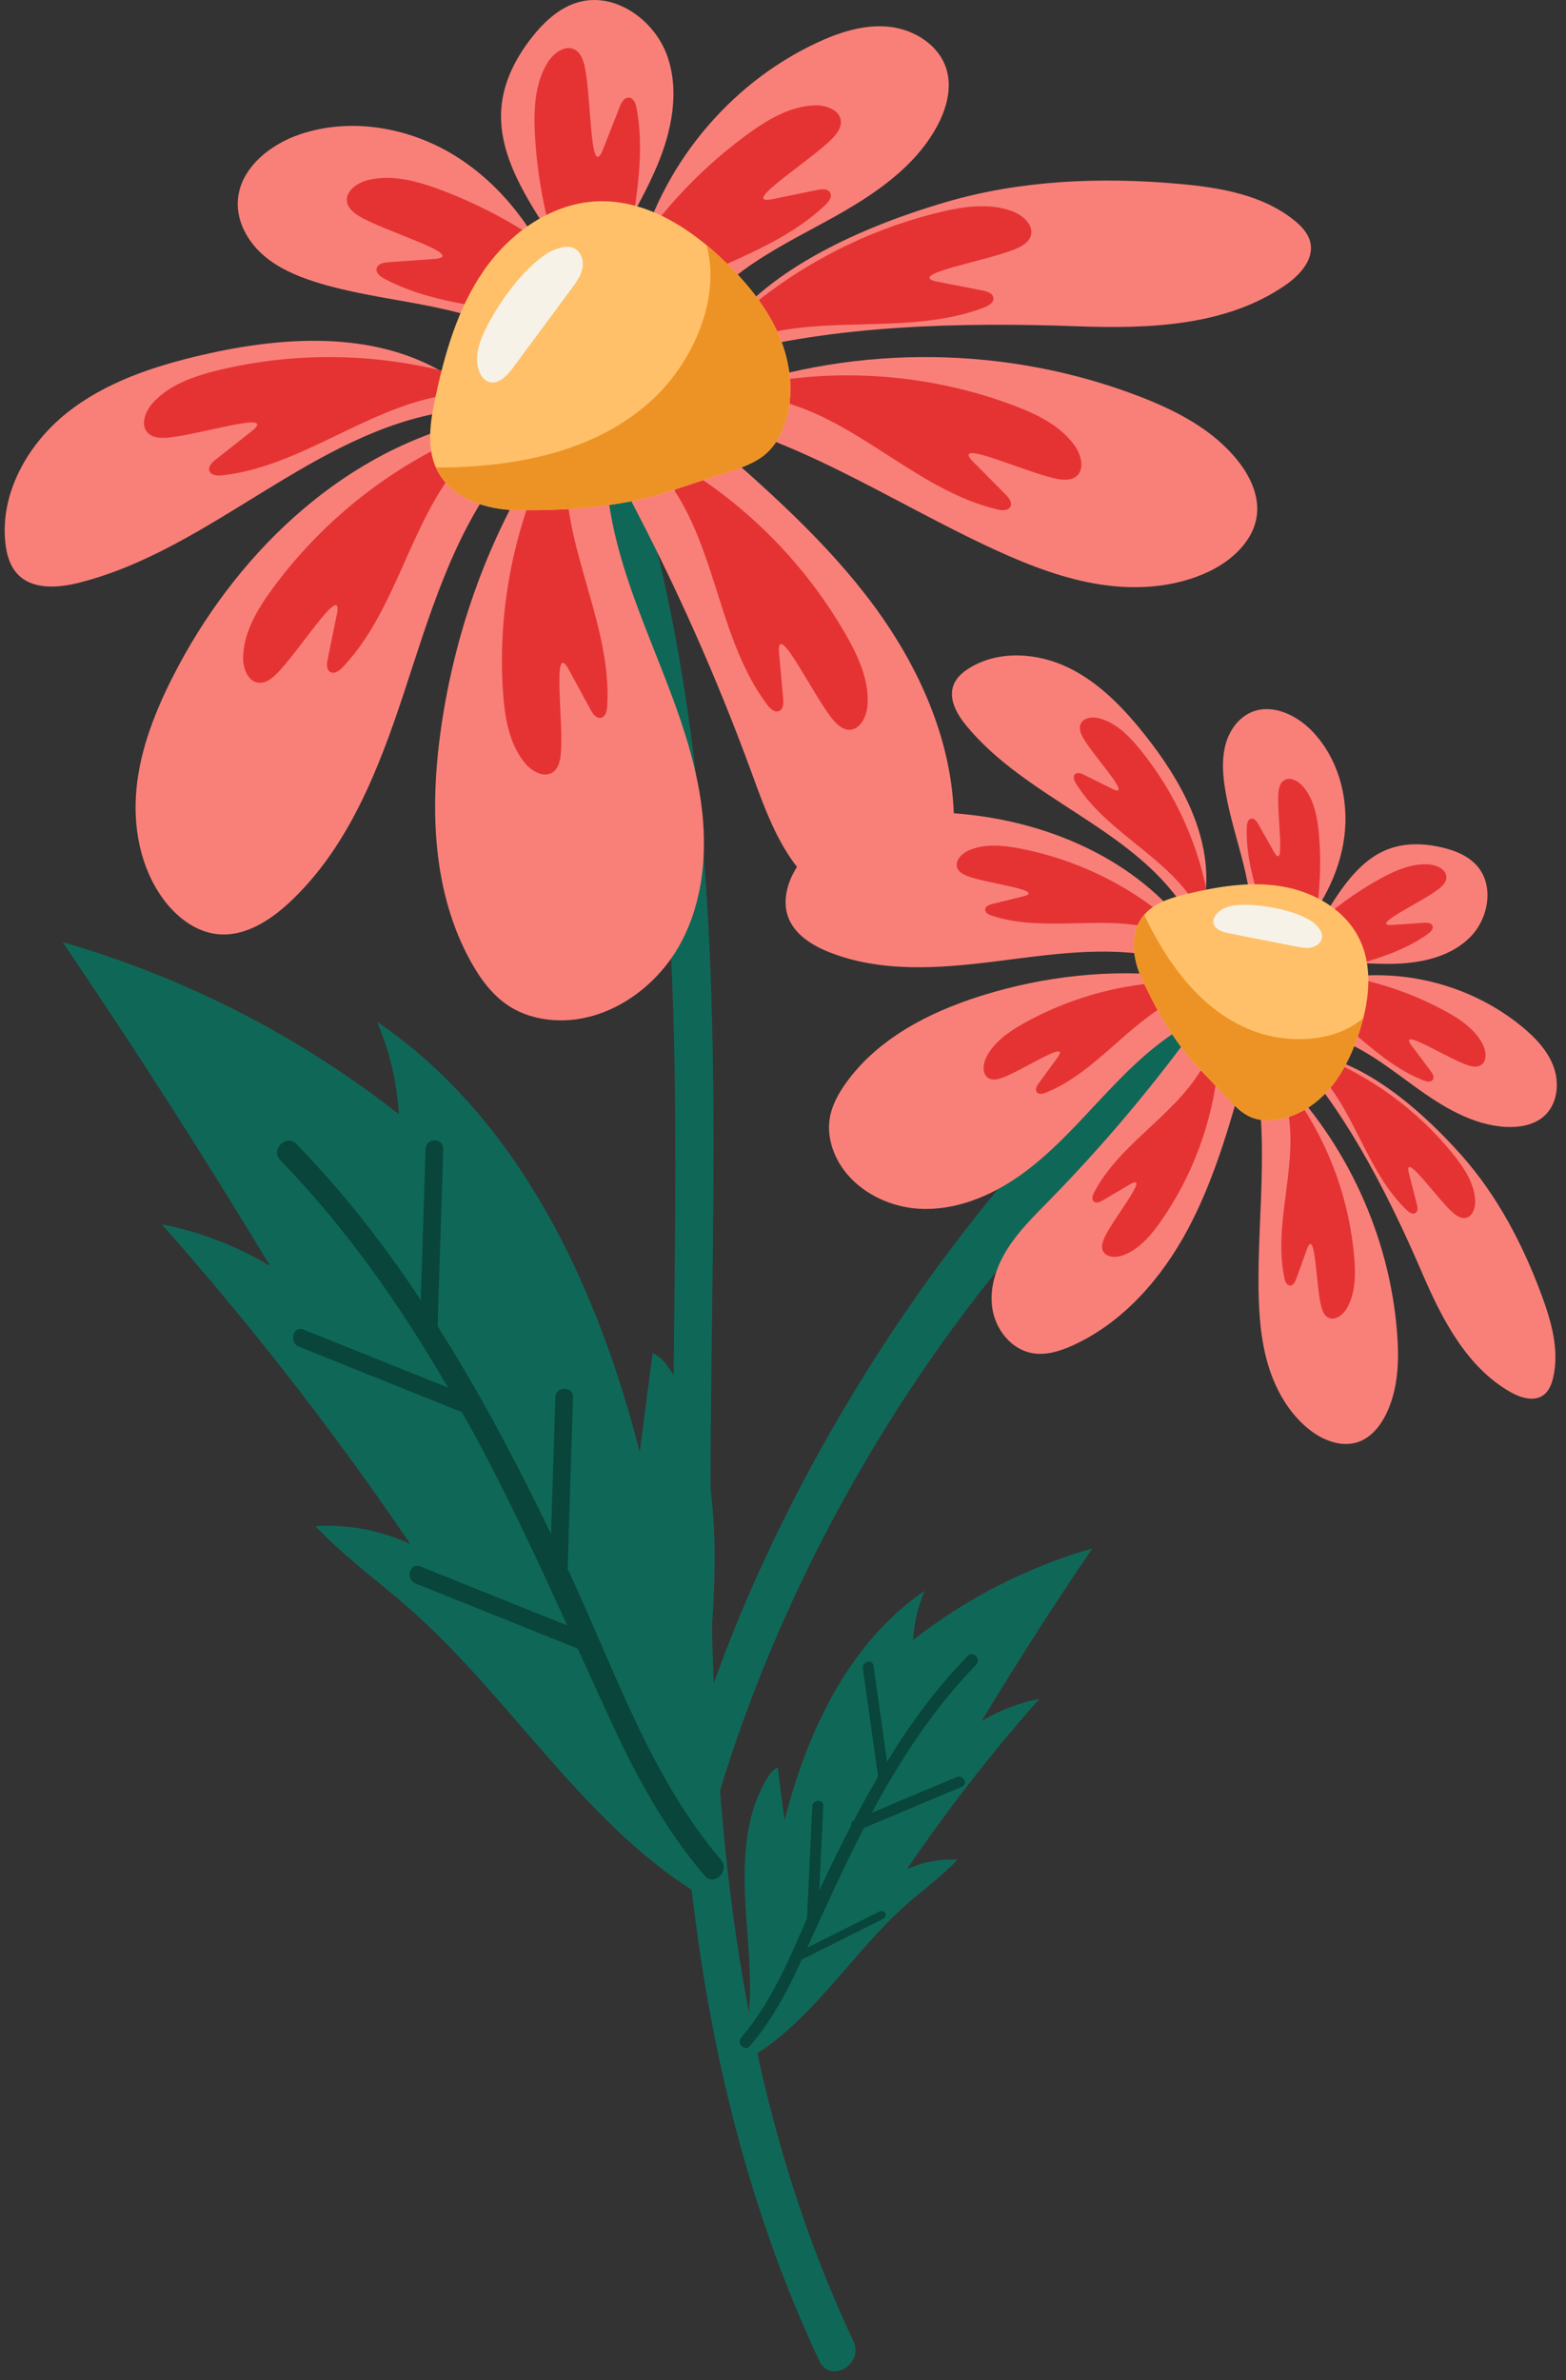 <?xml version="1.0" encoding="utf-8" ?>
<svg xmlns="http://www.w3.org/2000/svg" xmlns:xlink="http://www.w3.org/1999/xlink" width="156" height="237">
	<rect width="100%" height="100%" fill="#333333" stroke="none"/>
	<path fill="#0F6857" transform="translate(58.826 43.575)" d="M0.101 2.407C15.467 51.141 3.261 102.927 11.186 152.678C13.324 166.105 17.011 179.227 22.807 191.548C23.88 193.83 27.262 191.842 26.193 189.569C4.635 143.74 15.021 91.568 11.378 42.868C10.326 28.813 8.127 14.828 3.882 1.365C3.126 -1.033 -0.661 -0.009 0.101 2.407" fill-rule="evenodd"/>
	<path fill="#0F6857" transform="translate(68.738 99.782)" d="M2.76 79.283C10.583 52.916 27.531 25.65 48.822 8.252C50.777 6.655 50.946 -1.379 49.007 0.206C27.216 18.012 8.169 47.58 0.167 74.55C-0.552 76.974 1.236 81.774 1.953 79.356L2.76 79.283Z" fill-rule="evenodd"/>
	<path fill="#F98079" transform="translate(72.025 17.98)" d="M0.613 14.344C5.485 8.226 14.702 4.337 22.209 2.141C29.715 -0.054 37.674 -0.365 45.463 0.332C49.508 0.694 53.741 1.411 56.903 3.96C57.629 4.547 58.315 5.273 58.511 6.186C58.871 7.867 57.477 9.399 56.066 10.382C50.153 14.504 42.44 14.772 35.236 14.509C23.962 14.099 10.854 14.365 0 17.441" fill-rule="evenodd"/>
	<path fill="#F98079" transform="translate(0.467 33.936)" d="M43.749 3.184C36.651 -1.016 27.716 -0.452 19.681 1.408C14.852 2.525 10.001 4.123 6.137 7.227C2.273 10.33 -0.467 15.194 0.067 20.121C0.188 21.246 0.503 22.404 1.278 23.229C2.762 24.808 5.304 24.621 7.405 24.091C20.568 20.771 30.703 9.081 44.124 7.042" fill-rule="evenodd"/>
	<path fill="#F98079" transform="translate(13.505 42.123)" d="M32.797 0C19.999 3.316 9.726 13.438 3.734 25.222C1.964 28.702 0.5 32.403 0.102 36.286C-0.297 40.17 0.455 44.275 2.77 47.419C4.08 49.199 5.986 50.679 8.185 50.901C10.841 51.169 13.333 49.588 15.292 47.773C21.195 42.302 24.227 34.464 26.748 26.82C29.27 19.176 31.573 11.235 36.497 4.867" fill-rule="evenodd"/>
	<path fill="#F98079" transform="translate(43.344 46.172)" d="M10.039 0C5.04 8.048 1.872 17.194 0.558 26.577C-0.534 34.379 -0.263 42.715 3.566 49.6C4.528 51.33 5.742 52.98 7.413 54.042C8.734 54.882 10.291 55.315 11.854 55.412C17.028 55.736 21.973 52.331 24.445 47.775C26.918 43.219 27.211 37.738 26.321 32.631C25.431 27.524 23.443 22.686 21.539 17.864C19.635 13.043 17.786 8.13 17.198 2.98" fill-rule="evenodd"/>
	<path fill="#F98079" transform="translate(62.681 43.449)" d="M0 6.065C4.629 14.836 8.672 23.916 12.093 33.225C13.14 36.073 14.142 38.97 15.767 41.532C17.393 44.093 19.739 46.33 22.652 47.179C25.565 48.026 29.064 47.213 30.836 44.75C32.024 43.098 32.317 40.97 32.348 38.936C32.466 30.991 29.114 23.305 24.401 16.908C19.688 10.511 13.657 5.224 7.671 0" fill-rule="evenodd"/>
	<path fill="#F98079" transform="translate(66.971 35.555)" d="M5.409 3.359C18.559 -1.289 33.358 -1.106 46.389 3.865C50.133 5.293 53.854 7.198 56.345 10.337C57.535 11.837 58.431 13.7 58.249 15.606C57.999 18.218 55.795 20.253 53.422 21.373C50.122 22.931 46.318 23.203 42.709 22.657C39.1 22.112 35.654 20.789 32.333 19.275C21.63 14.392 11.623 7.329 0 5.513" fill-rule="evenodd"/>
	<path fill="#F98079" transform="translate(63.454 2.616)" d="M0 23.55C2.29 14.084 9.052 5.802 17.87 1.665C20.139 0.6 22.625 -0.213 25.118 0.049C27.611 0.311 30.095 1.869 30.826 4.267C31.396 6.135 30.84 8.179 29.92 9.901C27.64 14.168 23.355 16.944 19.115 19.272C14.876 21.601 10.388 23.757 7.158 27.358" fill-rule="evenodd"/>
	<path fill="#F98079" transform="translate(23.681 12.536)" d="M28.044 20.941C21.892 17.497 14.401 17.667 7.684 15.524C5.794 14.921 3.927 14.11 2.451 12.784C0.975 11.458 -0.073 9.549 0.004 7.567C0.129 4.354 3.077 1.916 6.117 0.868C11.327 -0.928 17.291 0.175 21.93 3.151C26.568 6.127 29.946 10.815 32.006 15.926" fill-rule="evenodd"/>
	<path fill="#F98079" transform="translate(49.912 -7.53403e-05)" d="M4.528 22.829C2.112 19.082 -0.405 14.944 0.055 10.509C0.314 8.002 1.528 5.672 3.091 3.696C4.315 2.148 5.846 0.729 7.749 0.206C11.388 -0.794 15.28 1.988 16.548 5.543C17.817 9.098 17.001 13.08 15.528 16.555C14.056 20.031 11.956 23.215 10.517 26.704" fill-rule="evenodd"/>
	<path fill="#E53333" transform="translate(24.215 43.575)" d="M21.522 0C14.146 3.315 7.654 8.576 2.884 15.106C1.421 17.107 0.076 19.358 0.002 21.835C-0.032 22.959 0.482 24.351 1.604 24.417C2.235 24.455 2.797 24.036 3.256 23.601C5.381 21.589 9.812 14.434 9.382 17.39C9.062 18.959 8.742 20.528 8.422 22.096C8.331 22.542 8.292 23.112 8.686 23.34C9.094 23.577 9.585 23.223 9.911 22.88C15.264 17.248 16.524 8.747 21.464 2.748" fill-rule="evenodd"/>
	<path fill="#E53333" transform="translate(14.344 35.555)" d="M31.393 1.815C23.62 -0.418 15.267 -0.594 7.407 1.309C4.998 1.893 2.517 2.741 0.861 4.585C0.109 5.421 -0.398 6.816 0.416 7.591C0.874 8.028 1.573 8.07 2.204 8.035C5.127 7.871 13.131 5.271 10.893 7.25C9.636 8.241 8.378 9.232 7.12 10.223C6.763 10.504 6.365 10.915 6.518 11.343C6.677 11.787 7.281 11.834 7.75 11.783C15.476 10.941 21.928 5.264 29.574 3.875" fill-rule="evenodd"/>
	<path fill="#E53333" transform="translate(34.551 17.712)" d="M28.903 15.082C23.727 8.868 16.915 4.03 9.343 1.19C7.022 0.319 4.493 -0.372 2.087 0.223C0.996 0.492 -0.207 1.362 0.03 2.46C0.164 3.078 0.719 3.506 1.261 3.832C3.77 5.338 11.853 7.683 8.89 8.063C7.293 8.177 5.696 8.29 4.099 8.403C3.645 8.436 3.085 8.552 2.972 8.992C2.853 9.449 3.327 9.826 3.744 10.048C10.608 13.691 19.135 12.619 26.24 15.765" fill-rule="evenodd"/>
	<path fill="#E53333" transform="translate(50.001 45.356)" d="M4.659 0C1.144 7.283 -0.441 15.487 0.106 23.556C0.274 26.028 0.692 28.617 2.229 30.561C2.926 31.443 4.215 32.178 5.117 31.508C5.624 31.13 5.784 30.448 5.856 29.82C6.189 26.912 4.979 18.584 6.551 21.123C7.315 22.53 8.079 23.938 8.844 25.345C9.06 25.744 9.398 26.206 9.845 26.127C10.31 26.046 10.458 25.459 10.487 24.987C10.963 17.231 6.459 9.912 6.382 2.141" fill-rule="evenodd"/>
	<path fill="#E53333" transform="translate(67.226 46.172)" d="M0.25 0C7.208 4.121 13.069 10.076 17.078 17.1C18.307 19.252 19.392 21.639 19.188 24.109C19.095 25.229 18.429 26.555 17.306 26.496C16.675 26.462 16.164 25.983 15.756 25.499C13.87 23.261 10.268 15.655 10.364 18.641C10.507 20.235 10.649 21.83 10.791 23.425C10.832 23.878 10.806 24.449 10.39 24.632C9.957 24.821 9.509 24.414 9.224 24.037C4.535 17.84 4.237 9.252 0 2.737" fill-rule="evenodd"/>
	<path fill="#E53333" transform="translate(77.133 37.377)" d="M0 0.572C7.987 -0.694 16.3 0.154 23.868 3.005C26.187 3.878 28.545 5.024 29.964 7.057C30.607 7.978 30.94 9.425 30.037 10.095C29.53 10.472 28.831 10.429 28.208 10.316C25.328 9.796 17.702 6.237 19.681 8.474C20.808 9.612 21.935 10.749 23.062 11.887C23.382 12.209 23.727 12.665 23.522 13.071C23.31 13.493 22.705 13.466 22.245 13.358C14.681 11.577 8.972 5.153 1.554 2.84" fill-rule="evenodd"/>
	<path fill="#E53333" transform="translate(72.481 20.535)" d="M0 12.024C5.89 6.483 13.238 2.505 21.099 0.603C23.508 0.02 26.102 -0.36 28.418 0.522C29.469 0.922 30.558 1.93 30.189 2.992C29.981 3.589 29.379 3.947 28.802 4.205C26.128 5.396 17.821 6.745 20.716 7.481C22.287 7.787 23.859 8.093 25.431 8.399C25.877 8.486 26.419 8.669 26.478 9.119C26.54 9.587 26.025 9.905 25.584 10.074C18.329 12.859 9.995 10.762 2.56 13.024" fill-rule="evenodd"/>
	<path fill="#E53333" transform="translate(59.352 10.489)" d="M0 21.522C3.315 14.146 8.576 7.655 15.106 2.884C17.107 1.421 19.358 0.076 21.835 0.002C22.959 -0.032 24.351 0.482 24.418 1.604C24.455 2.235 24.036 2.797 23.601 3.256C21.589 5.381 14.434 9.812 17.39 9.382C18.959 9.062 20.528 8.742 22.096 8.422C22.542 8.331 23.112 8.292 23.34 8.686C23.577 9.094 23.223 9.585 22.88 9.911C17.248 15.264 8.747 16.524 2.748 21.464" fill-rule="evenodd"/>
	<path fill="#E53333" transform="translate(53.243 4.787)" d="M7.459 31.496C3.076 24.7 0.495 16.753 0.047 8.678C-0.09 6.203 0.006 3.583 1.293 1.465C1.877 0.504 3.065 -0.384 4.043 0.171C4.593 0.483 4.835 1.14 4.984 1.755C5.672 4.6 5.494 13.014 6.742 10.3C7.328 8.81 7.913 7.32 8.499 5.829C8.665 5.406 8.943 4.906 9.397 4.93C9.868 4.953 10.087 5.518 10.174 5.982C11.599 13.621 8.027 21.438 8.906 29.159" fill-rule="evenodd"/>
	<path fill="#FFC069" transform="translate(42.848 20.038)" d="M24.004 28.83C18.265 30.763 11.836 30.79 8.693 30.763C5.549 30.736 2.085 29.569 0.685 26.755C-0.388 24.599 0.001 22.031 0.497 19.676C1.447 15.167 2.747 10.627 5.383 6.848C8.019 3.07 12.207 0.13 16.813 0.004C21.604 -0.126 25.989 2.724 29.423 6.067C31.596 8.183 33.559 10.579 34.751 13.368C35.944 16.156 36.31 19.379 35.303 22.24C34.929 23.305 34.359 24.321 33.522 25.078C32.448 26.05 31.028 26.527 29.651 26.978C27.769 27.595 25.886 28.213 24.004 28.83" fill-rule="evenodd"/>
	<path fill="#ED9326" transform="translate(43.43 24.426)" d="M34.169 8.98C32.977 6.192 31.014 3.795 28.841 1.68C28.242 1.097 27.605 0.54 26.952 0C28.408 5.245 25.636 11.525 21.699 15.239C16.039 20.579 7.98 22.058 0.475 22.133C0.312 22.135 0.159 22.121 0 22.115C0.036 22.198 0.061 22.285 0.102 22.367C1.503 25.181 4.966 26.349 8.11 26.376C11.254 26.402 17.683 26.376 23.422 24.442C25.304 23.825 27.187 23.208 29.069 22.59C30.445 22.139 31.866 21.662 32.94 20.69C33.776 19.933 34.347 18.917 34.721 17.852C35.728 14.992 35.361 11.768 34.169 8.98" fill-rule="evenodd"/>
	<path fill="#F6F2E7" transform="translate(47.517 24.582)" d="M7.23 0.496C4.521 2.121 2.06 5.771 0.908 8.082C0.231 9.44 -0.337 11.035 0.236 12.44C0.412 12.871 0.717 13.28 1.156 13.437C2.084 13.769 2.962 12.879 3.549 12.087C5.508 9.442 7.466 6.797 9.425 4.152C9.864 3.559 10.313 2.945 10.482 2.228C10.652 1.511 10.469 0.657 9.855 0.249C9.089 -0.261 8.066 0.11 7.23 0.496" fill-rule="evenodd"/>
	<path fill="#F98079" transform="translate(129.417 105.131)" d="M2.117 0C7.384 1.231 12.547 5.838 16.144 9.878C19.741 13.917 22.294 18.799 24.168 23.873C25.141 26.508 25.947 29.366 25.291 32.097C25.14 32.725 24.889 33.369 24.377 33.761C23.433 34.485 22.062 34.068 21.03 33.478C16.701 31.004 14.248 26.264 12.277 21.685C9.191 14.518 5.14 6.406 0 0.535" fill-rule="evenodd"/>
	<path fill="#F98079" transform="translate(94.828 65.266)" d="M25.285 23.526C25.806 17.846 22.804 12.429 19.261 7.96C17.131 5.273 14.695 2.716 11.61 1.221C8.525 -0.274 4.674 -0.544 1.753 1.25C1.086 1.659 0.455 2.199 0.17 2.928C-0.377 4.323 0.493 5.856 1.448 7.012C7.424 14.253 17.733 17.122 22.985 24.904" fill-rule="evenodd"/>
	<path fill="#F98079" transform="translate(78.26 80.878)" d="M39.344 10.7C33.478 3.686 24.108 0.267 14.968 0.015C12.269 -0.06 9.523 0.123 6.978 1.025C4.433 1.927 2.09 3.614 0.811 5.992C0.088 7.338 -0.272 8.968 0.241 10.408C0.861 12.147 2.588 13.236 4.302 13.922C9.471 15.989 15.267 15.56 20.791 14.87C26.316 14.18 31.96 13.266 37.399 14.455" fill-rule="evenodd"/>
	<path fill="#F98079" transform="translate(82.582 96.92)" d="M34.591 0.282C28.08 -0.457 21.426 0.275 15.173 2.236C9.974 3.866 4.845 6.505 1.678 10.939C0.882 12.053 0.21 13.301 0.042 14.66C-0.091 15.735 0.1 16.836 0.502 17.842C1.834 21.171 5.427 23.251 9.007 23.446C12.587 23.641 16.099 22.199 19.026 20.129C21.954 18.059 24.388 15.382 26.836 12.763C29.285 10.144 31.807 7.533 34.851 5.639" fill-rule="evenodd"/>
	<path fill="#F98079" transform="translate(98.781 104.004)" d="M19.06 0C14.951 5.493 10.476 10.711 5.673 15.608C4.203 17.106 2.69 18.591 1.571 20.366C0.452 22.141 -0.251 24.27 0.083 26.342C0.416 28.413 1.962 30.359 4.027 30.736C5.411 30.989 6.828 30.541 8.108 29.957C13.108 27.676 16.916 23.303 19.517 18.462C22.117 13.621 23.633 8.285 25.124 2.995" fill-rule="evenodd"/>
	<path fill="#F98079" transform="translate(124.391 104.181)" d="M2.949 2.741C9.751 9.581 14.024 18.882 14.78 28.499C14.997 31.262 14.91 34.152 13.687 36.639C13.102 37.827 12.204 38.94 10.959 39.39C9.252 40.008 7.328 39.234 5.924 38.084C3.972 36.483 2.675 34.187 1.946 31.77C1.217 29.353 1.022 26.807 0.984 24.283C0.863 16.148 2.31 7.801 0 0" fill-rule="evenodd"/>
	<path fill="#F98079" transform="translate(132.402 97.109)" d="M0.258 0.458C6.852 -0.917 14.032 0.854 19.231 5.137C20.569 6.24 21.814 7.552 22.389 9.188C22.964 10.824 22.727 12.837 21.446 14.005C20.447 14.915 19.005 15.173 17.656 15.109C14.314 14.949 11.309 13.094 8.597 11.135C5.885 9.176 3.208 7.011 0 6.06" fill-rule="evenodd"/>
	<path fill="#F98079" transform="translate(121.828 70.612)" d="M2.787 21.792C3.116 16.927 0.789 12.296 0.137 7.464C-0.047 6.104 -0.093 4.697 0.298 3.381C0.689 2.066 1.571 0.845 2.833 0.306C4.878 -0.569 7.275 0.551 8.831 2.14C11.497 4.864 12.576 8.917 12.091 12.698C11.607 16.478 9.679 19.979 7.095 22.781" fill-rule="evenodd"/>
	<path fill="#F98079" transform="translate(131.428 84.072)" d="M0.646 6.873C2.271 4.252 4.111 1.453 7.019 0.426C8.662 -0.155 10.478 -0.087 12.176 0.304C13.506 0.61 14.847 1.146 15.737 2.18C17.441 4.157 16.856 7.414 15.011 9.261C13.165 11.107 10.435 11.777 7.827 11.887C5.219 11.997 2.607 11.629 0 11.764" fill-rule="evenodd"/>
	<path fill="#E53333" transform="translate(95.301 84.204)" d="M21.228 7.451C16.97 3.824 11.758 1.327 6.264 0.282C4.58 -0.039 2.774 -0.213 1.204 0.476C0.492 0.788 -0.225 1.521 0.066 2.242C0.229 2.648 0.658 2.874 1.065 3.032C2.953 3.764 8.737 4.412 6.763 5.02C5.688 5.285 4.612 5.55 3.537 5.815C3.232 5.89 2.864 6.035 2.838 6.348C2.811 6.674 3.178 6.875 3.489 6.977C8.595 8.653 14.281 6.92 19.493 8.229" fill-rule="evenodd"/>
	<path fill="#E53333" transform="translate(106.962 71.453)" d="M13.445 18.363C12.537 12.844 10.171 7.572 6.651 3.224C5.573 1.892 4.307 0.594 2.664 0.105C1.919 -0.117 0.897 -0.02 0.653 0.718C0.516 1.133 0.697 1.583 0.906 1.967C1.875 3.745 5.872 7.976 3.972 7.164C2.98 6.672 1.988 6.18 0.996 5.687C0.715 5.548 0.34 5.421 0.118 5.643C-0.113 5.874 0.037 6.265 0.208 6.544C3.024 11.121 8.484 13.471 11.618 17.837" fill-rule="evenodd"/>
	<path fill="#E53333" transform="translate(124.193 77.558)" d="M4.325 21.972C6.674 16.896 7.678 11.205 7.208 5.631C7.064 3.923 6.747 2.138 5.662 0.811C5.17 0.209 4.27 -0.285 3.654 0.189C3.307 0.455 3.204 0.929 3.162 1.364C2.964 3.379 3.895 9.124 2.779 7.386C2.235 6.421 1.69 5.457 1.146 4.492C0.992 4.219 0.753 3.903 0.444 3.962C0.124 4.024 0.028 4.432 0.013 4.758C-0.229 10.127 2.969 15.138 3.109 20.511" fill-rule="evenodd"/>
	<path fill="#E53333" transform="translate(97.986 97.758)" d="M20.075 0.001C14.482 -0.036 8.885 1.405 4.006 4.138C2.51 4.976 1.017 6.004 0.257 7.541C-0.087 8.238 -0.165 9.262 0.522 9.626C0.908 9.832 1.382 9.73 1.795 9.588C3.711 8.934 8.557 5.709 7.436 7.445C6.783 8.339 6.131 9.234 5.478 10.129C5.292 10.382 5.104 10.73 5.286 10.987C5.475 11.253 5.885 11.172 6.188 11.05C11.176 9.048 14.415 4.064 19.248 1.713" fill-rule="evenodd"/>
	<path fill="#E53333" transform="translate(108.824 106.009)" d="M12.527 0C12.014 5.57 10.03 10.997 6.83 15.585C5.849 16.99 4.679 18.376 3.075 18.98C2.348 19.255 1.321 19.231 1.026 18.512C0.86 18.108 1.008 17.646 1.189 17.248C2.028 15.406 5.714 10.901 3.877 11.846C2.922 12.407 1.968 12.969 1.013 13.531C0.743 13.69 0.378 13.844 0.141 13.638C-0.106 13.423 0.016 13.023 0.166 12.733C2.649 7.966 7.927 5.234 10.742 0.655" fill-rule="evenodd"/>
	<path fill="#E53333" transform="translate(127.64 109.607)" d="M1.712 0C4.871 4.616 6.805 10.062 7.267 15.636C7.408 17.344 7.391 19.157 6.542 20.646C6.156 21.322 5.351 21.958 4.665 21.593C4.279 21.387 4.099 20.938 3.984 20.516C3.456 18.562 3.42 12.741 2.608 14.641C2.231 15.682 1.854 16.723 1.478 17.765C1.371 18.06 1.188 18.411 0.874 18.404C0.547 18.396 0.385 18.01 0.316 17.691C-0.813 12.436 1.509 6.965 0.756 1.643" fill-rule="evenodd"/>
	<path fill="#E53333" transform="translate(131.341 105.102)" d="M0 0C5.209 2.038 9.872 5.451 13.391 9.799C14.469 11.132 15.476 12.64 15.611 14.349C15.673 15.124 15.365 16.103 14.592 16.187C14.158 16.235 13.756 15.965 13.424 15.68C11.887 14.362 8.582 9.571 8.979 11.598C9.254 12.671 9.529 13.744 9.803 14.817C9.881 15.121 9.928 15.514 9.664 15.685C9.39 15.862 9.038 15.634 8.802 15.409C4.911 11.701 3.751 5.872 0.134 1.896" fill-rule="evenodd"/>
	<path fill="#E53333" transform="translate(127.792 96.729)" d="M0 0.007C5.592 -0.108 11.208 1.256 16.125 3.922C17.632 4.739 19.14 5.746 19.92 7.273C20.274 7.965 20.366 8.987 19.684 9.361C19.301 9.572 18.826 9.476 18.41 9.341C16.486 8.713 11.596 5.556 12.74 7.275C13.406 8.161 14.071 9.046 14.736 9.932C14.924 10.183 15.118 10.528 14.94 10.787C14.754 11.056 14.343 10.98 14.038 10.863C9.023 8.93 5.716 3.991 0.851 1.707" fill-rule="evenodd"/>
	<path fill="#E53333" transform="translate(125.522 86.063)" d="M0 12.782C2.948 8.029 7.149 4.06 12.062 1.387C13.568 0.568 15.233 -0.149 16.938 0.027C17.712 0.107 18.619 0.587 18.562 1.362C18.53 1.798 18.191 2.144 17.851 2.419C16.277 3.693 10.967 6.075 13.032 6.051C14.137 5.975 15.242 5.899 16.347 5.824C16.661 5.802 17.055 5.828 17.176 6.118C17.3 6.42 17.013 6.724 16.748 6.916C12.397 10.071 6.454 10.156 1.889 12.994" fill-rule="evenodd"/>
	<path fill="#FFC069" transform="translate(112.951 88.055)" d="M6.529 18.364C3.62 15.351 1.697 11.341 0.782 9.369C-0.133 7.397 -0.43 4.886 0.914 3.177C1.943 1.867 3.662 1.349 5.282 0.961C8.381 0.219 11.603 -0.315 14.746 0.212C17.888 0.74 20.966 2.485 22.41 5.326C23.912 8.281 23.431 11.866 22.359 15.003C21.682 16.988 20.766 18.925 19.377 20.497C17.988 22.068 16.082 23.252 13.996 23.471C13.22 23.553 12.416 23.498 11.695 23.2C10.769 22.817 10.05 22.07 9.36 21.344C8.416 20.351 7.473 19.357 6.529 18.364" fill-rule="evenodd"/>
	<path fill="#ED9326" transform="translate(112.951 91.093)" d="M19.377 17.459C20.766 15.887 21.682 13.95 22.36 11.965C22.546 11.419 22.706 10.855 22.849 10.287C20.003 12.752 15.257 12.881 11.769 11.522C6.755 9.568 3.442 4.971 1.17 0.303C1.12 0.201 1.084 0.101 1.041 0C0.999 0.048 0.953 0.089 0.914 0.139C-0.43 1.849 -0.133 4.359 0.782 6.331C1.697 8.304 3.62 12.313 6.529 15.326C7.473 16.32 8.416 17.313 9.36 18.306C10.05 19.033 10.769 19.779 11.695 20.162C12.416 20.46 13.22 20.516 13.996 20.434C16.082 20.215 17.988 19.031 19.377 17.459" fill-rule="evenodd"/>
	<path fill="#F6F2E7" transform="translate(120.868 90.099)" d="M9.891 1.704C8.072 0.493 5.062 0.037 3.277 0.002C2.228 -0.019 1.062 0.099 0.354 0.874C0.137 1.112 -0.028 1.424 0.004 1.745C0.072 2.423 0.888 2.708 1.557 2.839C3.79 3.279 6.024 3.719 8.257 4.159C8.757 4.258 9.274 4.356 9.773 4.25C10.271 4.143 10.751 3.776 10.824 3.271C10.915 2.641 10.38 2.112 9.891 1.704" fill-rule="evenodd"/>
	<path fill="#0F6857" transform="translate(6.242 93.819)" d="M65.684 96.116C52.884 89.477 45.384 75.92 34.571 66.381C31.45 63.628 28.032 61.195 25.189 58.156C28.419 57.946 31.699 58.564 34.632 59.933C27.075 48.804 18.8 38.162 9.876 28.096C13.68 28.84 17.351 30.252 20.672 32.25C14.074 21.317 7.18 10.561 0 0C12.122 3.484 23.559 9.334 33.477 17.126C33.307 13.962 32.57 10.83 31.31 7.923C45.463 17.546 53.241 34.193 57.487 50.773C57.914 47.487 58.342 44.201 58.77 40.915C59.695 41.334 60.317 42.216 60.835 43.09C65.457 50.88 65.258 60.527 64.585 69.56C63.912 78.593 62.96 88.024 66.377 96.414" fill-rule="evenodd"/>
	<path fill="#09453B" transform="translate(27.593 113.559)" d="M44.214 71.611C37.188 63.378 33.688 52.819 29.174 43.144C29.1 42.986 29.024 42.828 28.95 42.669C29.107 37.716 29.265 32.762 29.423 27.808C29.447 27.066 29.471 26.323 29.494 25.581C29.531 24.446 27.767 24.447 27.731 25.581C27.586 30.116 27.442 34.651 27.297 39.186C23.889 32.108 20.203 25.133 16.001 18.497C16.165 13.357 16.329 8.218 16.493 3.078C16.517 2.336 16.54 1.593 16.564 0.851C16.6 -0.284 14.837 -0.283 14.8 0.851C14.64 5.872 14.48 10.893 14.32 15.914C13.976 15.395 13.64 14.87 13.289 14.356C9.894 9.391 6.135 4.677 1.939 0.364C0.915 -0.69 -0.696 0.923 0.328 1.975C6.907 8.739 12.309 16.481 17.038 24.617C12.936 22.97 8.834 21.322 4.732 19.674C4.041 19.397 3.35 19.119 2.658 18.841C1.605 18.418 1.148 20.123 2.19 20.542C6.976 22.464 11.762 24.387 16.549 26.31C17.174 26.561 17.798 26.811 18.423 27.062C18.648 27.464 18.881 27.862 19.103 28.266C22.703 34.803 25.831 41.535 28.91 48.3C24.721 46.617 20.532 44.935 16.343 43.252C15.652 42.974 14.961 42.697 14.269 42.419C13.216 41.996 12.759 43.701 13.801 44.119C18.587 46.042 23.373 47.964 28.16 49.887C28.76 50.128 29.361 50.37 29.962 50.611C31.117 53.156 32.272 55.703 33.449 58.243C35.922 63.582 38.769 68.73 42.602 73.223C43.556 74.34 45.162 72.721 44.214 71.611" fill-rule="evenodd"/>
	<path fill="#0F6857" transform="translate(73.409 154.188)" d="M0.369 51.241C7.195 47.703 11.195 40.475 16.961 35.39C18.626 33.922 20.448 32.625 21.965 31.005C20.242 30.893 18.493 31.222 16.929 31.952C20.96 26.018 25.373 20.345 30.132 14.979C28.104 15.375 26.146 16.128 24.375 17.193C27.895 11.364 31.572 5.63 35.401 0C28.937 1.856 22.839 4.974 17.549 9.127C17.641 7.441 18.034 5.771 18.706 4.221C11.159 9.35 7.01 18.225 4.745 27.065C4.517 25.313 4.289 23.561 4.061 21.809C3.568 22.032 3.236 22.502 2.96 22.968C0.495 27.121 0.6 32.265 0.958 37.081C1.316 41.898 1.822 46.927 0 51.4" fill-rule="evenodd"/>
	<path fill="#09453B" transform="translate(73.688 164.721)" d="M23.561 1.042C24.107 0.481 23.248 -0.379 22.702 0.183C20.464 2.482 18.46 4.995 16.649 7.642C15.963 8.645 15.317 9.674 14.68 10.709C14.295 7.981 13.91 5.254 13.526 2.527C13.461 2.066 13.396 1.605 13.331 1.145C13.232 0.443 12.167 0.726 12.265 1.421C12.714 4.61 13.164 7.799 13.614 10.989C13.671 11.392 13.727 11.795 13.784 12.198C12.943 13.628 12.14 15.081 11.368 16.552C11.164 16.66 11.092 16.84 11.125 17.021C10.101 18.993 9.113 20.983 8.176 22.99C8.091 23.171 8.012 23.356 7.929 23.537C8.04 21.187 8.151 18.837 8.262 16.487C8.284 16.022 8.306 15.557 8.328 15.093C8.361 14.385 7.262 14.465 7.229 15.165C7.077 18.382 6.924 21.6 6.772 24.817C6.75 25.282 6.728 25.746 6.706 26.211C6.705 26.234 6.715 26.25 6.716 26.271C4.907 30.448 3.118 34.695 0.154 38.167C-0.351 38.759 0.505 39.622 1.013 39.026C3.058 36.631 4.576 33.887 5.895 31.04C5.992 30.832 6.085 30.623 6.181 30.415C8.512 29.248 10.843 28.081 13.174 26.914C13.539 26.732 13.904 26.549 14.269 26.367C14.824 26.089 14.459 25.355 13.91 25.63C11.515 26.829 9.119 28.028 6.724 29.227C8.554 25.222 10.352 21.215 12.375 17.304C15.202 16.116 18.03 14.927 20.857 13.738C21.286 13.558 21.715 13.377 22.144 13.197C22.797 12.922 22.251 11.964 21.605 12.236C18.793 13.419 15.981 14.601 13.169 15.783C13.298 15.543 13.416 15.297 13.547 15.058C16.328 10.012 19.531 5.183 23.561 1.042" fill-rule="evenodd"/>
</svg>
